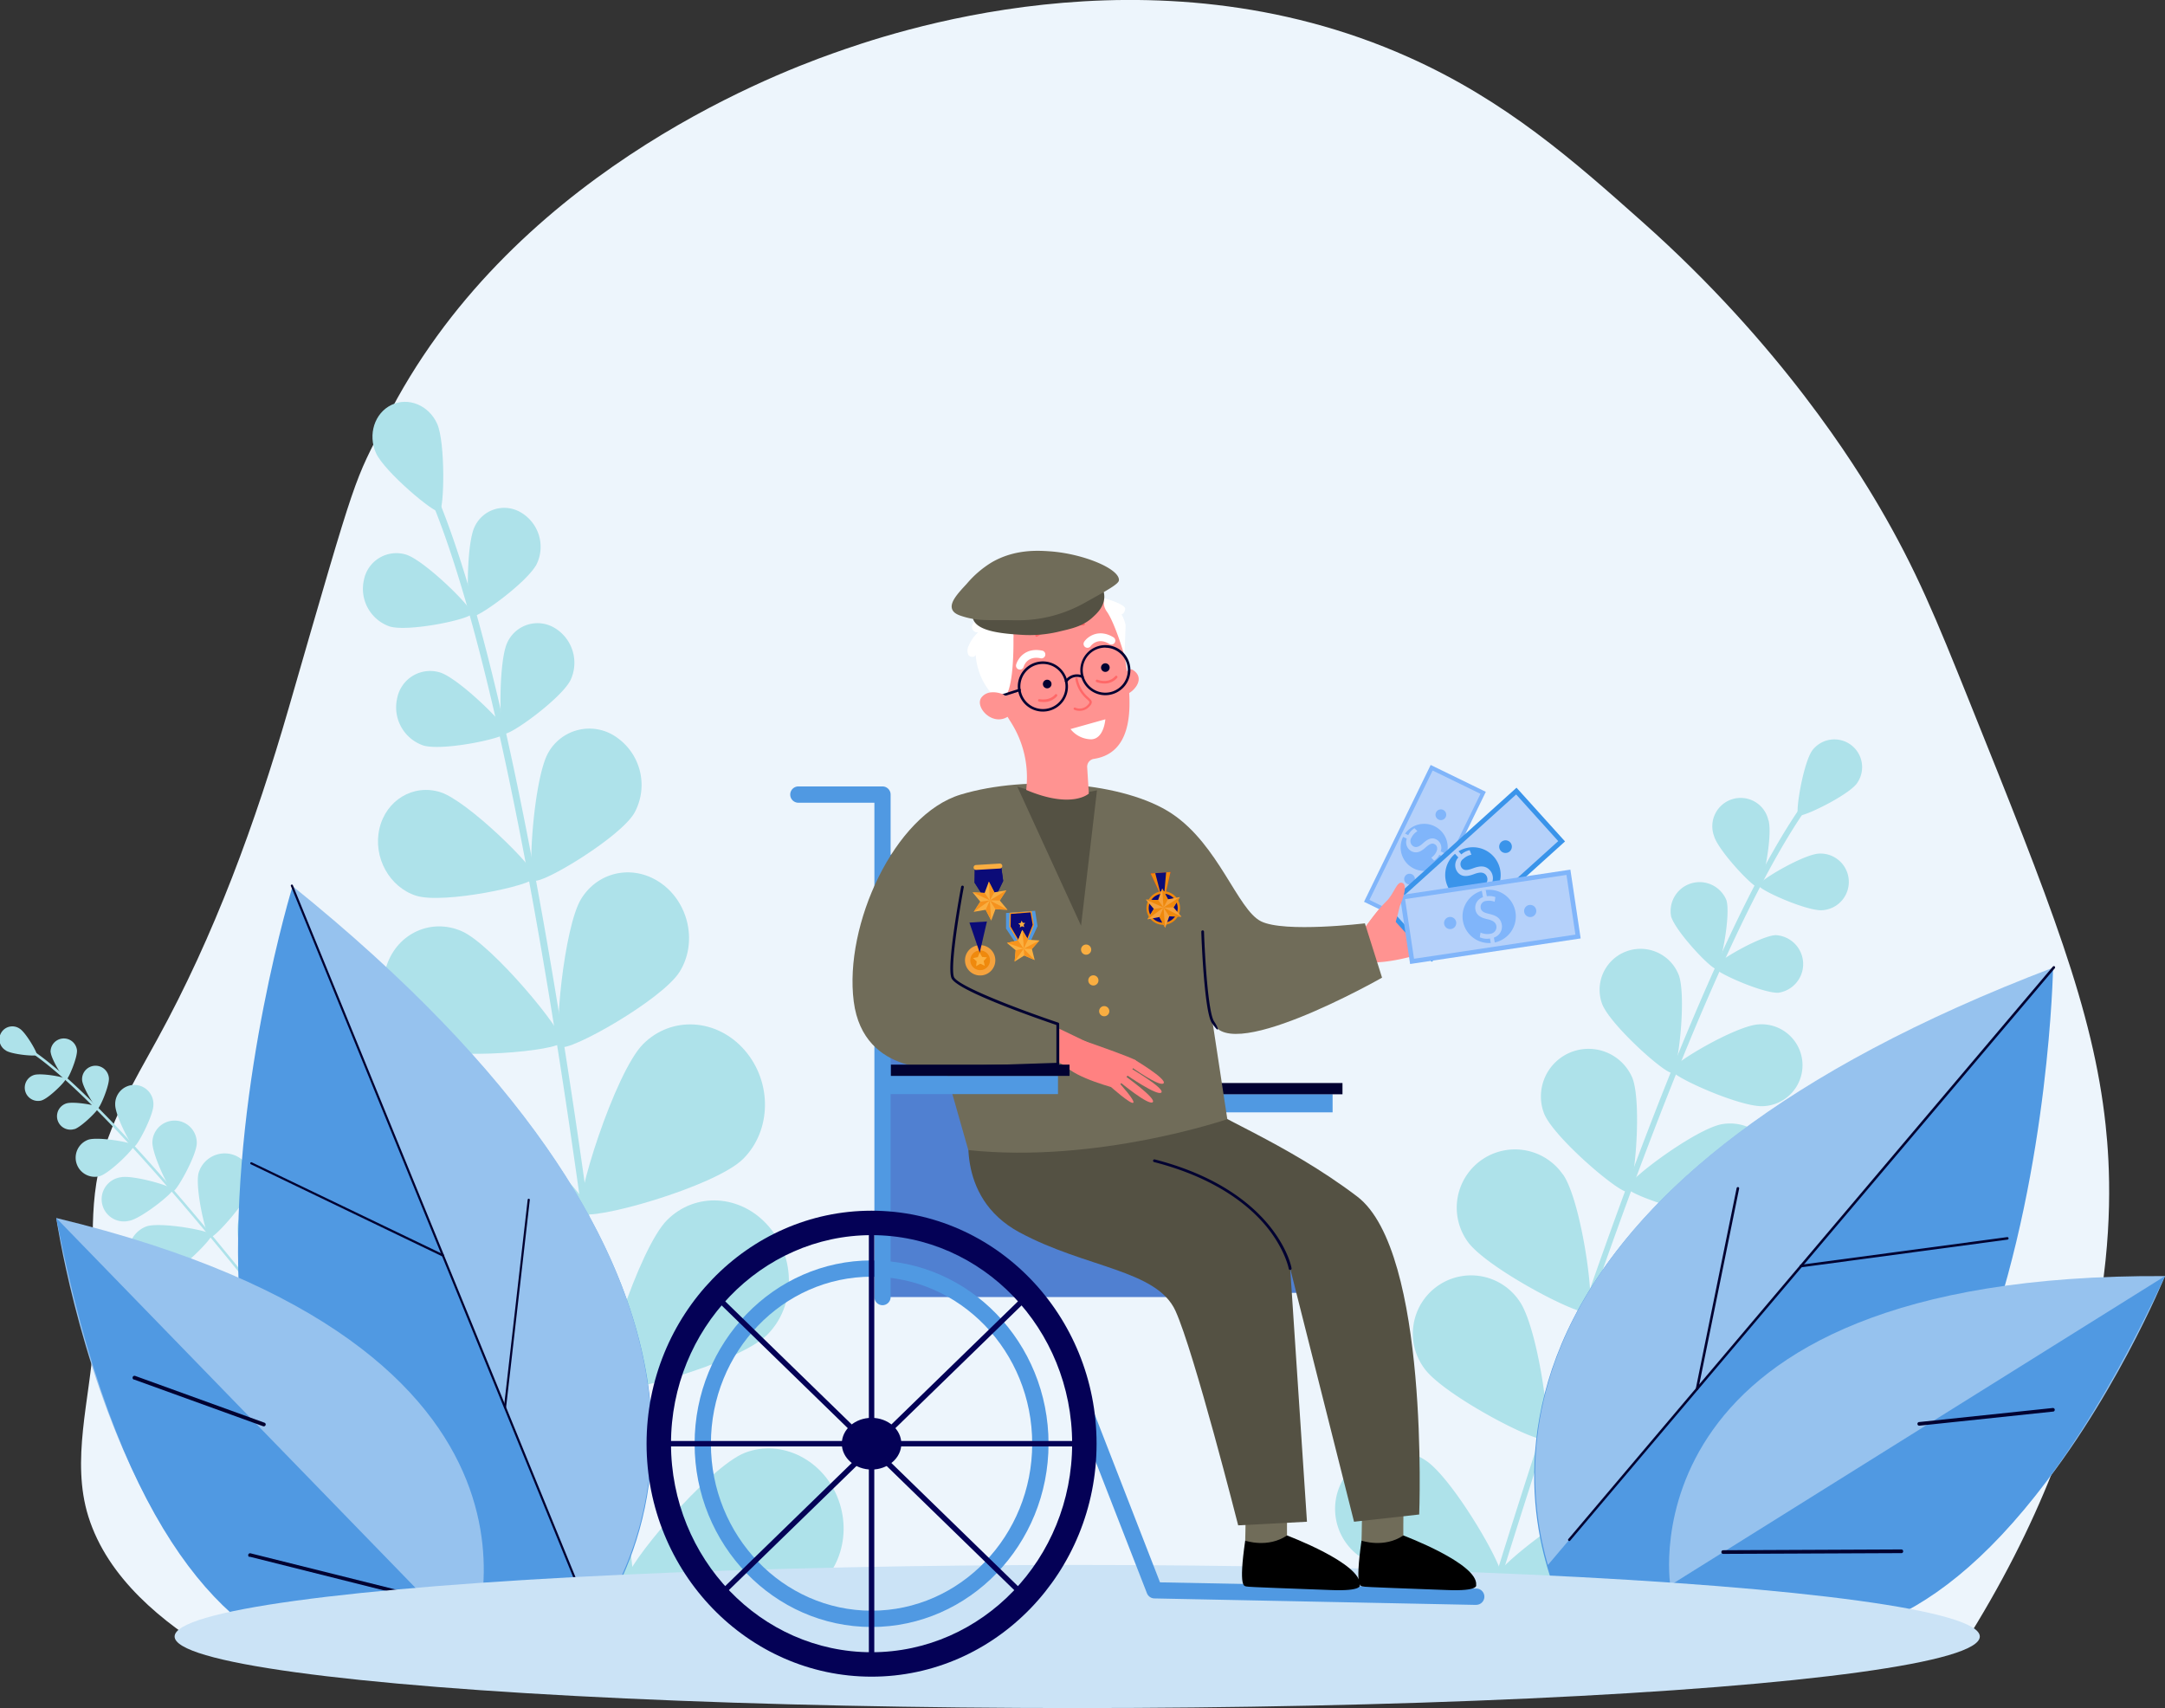 <?xml version="1.0" encoding="UTF-8"?> <svg xmlns="http://www.w3.org/2000/svg" xmlns:xlink="http://www.w3.org/1999/xlink" viewBox="0 0 598 471.72"><rect x="0" y="0" width="598" height="471.72" fill="#333333" stroke="none"/><defs><style>.cls-1{fill:#0b0b78;}.cls-2{fill:#ef890d;}.cls-3{fill:#edf5fc;}.cls-4{fill:#aee2ea;}.cls-5{fill:#5099e2;}.cls-6{fill:#96c2ee;}.cls-7{fill:#010131;}.cls-8{fill:#cbe3f6;}.cls-9{fill:#ff9391;}.cls-10{fill:#b5d1fa;}.cls-11{fill:#80b5fa;}.cls-12{fill:#3a94ea;}.cls-13{fill:#5080d1;}.cls-14{fill:#706c59;}.cls-15{fill:#040156;}.cls-16{fill:#545143;}.cls-17{fill:#ff8181;}.cls-18{fill:#fff;}.cls-19{fill:#ff6868;}.cls-20{fill:#f5a23d;}.cls-21{fill:#fbb040;}.cls-22{clip-path:url(#clip-path);}.cls-23{fill:#f9ae41;}.cls-24{fill:#f5921e;}.cls-25{fill:#eb1c24;}.cls-26{clip-path:url(#clip-path-2);}.cls-27{fill:#f7941d;}</style><clipPath id="clip-path"><polygon class="cls-1" points="277.09 243.29 276.48 238.9 273.14 239.11 272.6 239.14 269.26 239.34 269.19 243.77 271.53 247.44 273.1 247.34 273.1 247.34 273.37 247.32 273.64 247.31 273.64 247.31 275.2 247.21 277.09 243.29"></polygon></clipPath><clipPath id="clip-path-2"><polygon class="cls-2" points="317.83 241.25 323.3 240.83 321.46 248.98 317.83 241.25"></polygon></clipPath></defs><g id="_5.Veterans_Administration_Aid_and_Attendance_Benefit_A_A_" data-name="5.Veterans Administration Aid and Attendance Benefit (A&amp;A)"><g id="colors"><path class="cls-3" d="M542.07,454.72c43.33-68.17,41.94-121.64,39.53-144-3.42-31.88-15.46-61.83-37.6-116.92-9.34-23.24-14.71-36.43-25-54-6.24-10.64-26.85-44.36-65.46-78.62C434.75,44.47,416,27.82,389,15.76c-71.59-32-144.13-6.27-159-1-18.61,6.6-89.89,34.52-123.48,101.33-9,17.85-7.38,12.29-26.76,79.41-9.18,31.75-20.53,62.81-36.35,91.58-6.46,11.76-13.55,23.5-16.28,36.78-3.12,15.18-.27,31-1.27,46.47-1.05,16.27-6.29,33-1.46,48.47,5.35,17.1,20.49,29.31,35.28,38.21Z"></path><path class="cls-4" d="M413.85,436.19l-.16,0a.78.78,0,0,1-.51-1c33.37-107.43,63.53-183.22,84.93-213.4.47-.67.82-1.15.95-1.4a.78.78,0,0,1,1.05-.32.79.79,0,0,1,.32,1.06c-.18.33-.51.79-1.05,1.56-21.3,30-51.39,105.68-84.71,213A.79.79,0,0,1,413.85,436.19Z"></path><path class="cls-4" d="M512.89,216.37c-2.54,3.39-15.19,9.53-16.15,8.81s1.35-14.59,3.88-18a7.66,7.66,0,0,1,12.27,9.17Z"></path><path class="cls-4" d="M488.48,226.52c1.21,4.15-1.56,18.27-2.75,18.61S474.64,235,473.44,230.89a7.83,7.83,0,1,1,15-4.37Z"></path><path class="cls-4" d="M503.27,251.38c-4.32.24-17.45-5.64-17.52-6.87s12.33-8.53,16.65-8.77a7.83,7.83,0,0,1,.87,15.64Z"></path><path class="cls-4" d="M450.84,297.58c2.76,6.71.69,30.77-1.22,31.56s-20.33-14.83-23.1-21.55a13.15,13.15,0,0,1,24.32-10Z"></path><path class="cls-4" d="M480,336.4c-7.16,1.18-30.14-6.25-30.47-8.3s19-16.46,26.19-17.65A13.15,13.15,0,0,1,480,336.4Z"></path><path class="cls-4" d="M431.72,324.35c5.11,7.27,9.11,36.54,7,38s-28.26-12.23-33.37-19.5a16.09,16.09,0,1,1,26.33-18.5Z"></path><path class="cls-4" d="M473.48,375.19c-8.87.53-35.9-11.41-36.05-13.94s25.24-17.65,34.1-18.18a16.09,16.09,0,1,1,2,32.12Z"></path><path class="cls-4" d="M419.71,359.37c5.11,7.27,9.12,36.54,7.05,38s-28.26-12.23-33.37-19.5a16.09,16.09,0,1,1,26.32-18.5Z"></path><path class="cls-4" d="M461.48,410.21c-8.87.53-35.9-11.41-36.05-13.94s25.23-17.64,34.1-18.18a16.09,16.09,0,0,1,2,32.12Z"></path><path class="cls-4" d="M393.7,403.28c7.49,4.77,22.35,30.32,21,32.45s-30.79-.54-38.29-5.32a16.09,16.09,0,1,1,17.3-27.13Z"></path><path class="cls-4" d="M450.83,444.86c-8.74,1.64-37-6.83-37.51-9.32s22.83-20.66,31.56-22.31a16.09,16.09,0,1,1,5.95,31.63Z"></path><path class="cls-4" d="M476.87,248.64c1.22,4.22-1.59,18.57-2.8,18.92s-11.26-10.26-12.49-14.48a8,8,0,0,1,15.29-4.44Z"></path><path class="cls-4" d="M491.32,274.17c-4.39.24-17.73-5.73-17.8-7s12.53-8.67,16.92-8.91a8,8,0,0,1,.88,15.89Z"></path><path class="cls-4" d="M463.66,269.17c2.22,5.83-.09,26.47-1.76,27.1s-17.14-13.2-19.37-19a11.31,11.31,0,0,1,21.13-8.07Z"></path><path class="cls-4" d="M487,305.49c-6.23.34-25.18-8.14-25.28-9.92s17.79-12.32,24-12.66A11.31,11.31,0,1,1,487,305.49Z"></path><path class="cls-5" d="M432.88,446.54s-61.32-104.68,134.19-179C567.07,267.49,563.27,482.9,432.88,446.54Z"></path><path class="cls-6" d="M567.32,267.15,427.55,432.21C418.56,401.23,415.2,325,567.32,267.15Z"></path><path class="cls-7" d="M433.45,425.59a.4.4,0,0,1-.23-.08.35.35,0,0,1,0-.5L567.05,266.92a.35.35,0,0,1,.5,0,.37.37,0,0,1,0,.5L433.72,425.46A.34.34,0,0,1,433.45,425.59Z"></path><path class="cls-7" d="M497.43,350a.36.36,0,0,1-.35-.31.35.35,0,0,1,.31-.39l57-7.64a.34.34,0,0,1,.4.3.35.35,0,0,1-.31.39l-57,7.65Z"></path><path class="cls-7" d="M468.76,383.89h-.07a.36.36,0,0,1-.28-.42l11.27-55.35a.36.36,0,0,1,.42-.28.35.35,0,0,1,.27.42L469.1,383.61A.34.34,0,0,1,468.76,383.89Z"></path><path class="cls-6" d="M461.36,437.79s-14-86.23,136.64-85.37C598,352.42,539.47,496.09,461.36,437.79Z"></path><path class="cls-5" d="M598,352.42,461.36,437.79S527.21,504.76,598,352.42Z"></path><path class="cls-7" d="M567.17,389.84h-.07l-37,3.9a.51.51,0,0,1-.11-1l37-3.89a.51.51,0,0,1,.56.45A.52.52,0,0,1,567.17,389.84Z"></path><path class="cls-7" d="M525.29,428.93l-.11,0-49.2.21a.51.51,0,0,1-.52-.5.51.51,0,0,1,.51-.51l49.2-.22a.5.5,0,0,1,.51.5A.5.5,0,0,1,525.29,428.93Z"></path><path class="cls-4" d="M81,369.85l.06,0a.36.36,0,0,0,.06-.51C48.92,327.88,23.29,299.74,9,290.08a7.37,7.37,0,0,1-.64-.45.37.37,0,1,0-.48.55c.13.11.35.26.71.51,14.25,9.62,39.81,37.69,72,79.06A.39.39,0,0,0,81,369.85Z"></path><path class="cls-4" d="M1.65,290.15c1.66,1.06,8.19,1.67,8.5,1.19s-3-6.15-4.65-7.21a3.57,3.57,0,1,0-3.85,6Z"></path><path class="cls-4" d="M14,290.57c.16,2,3.69,7.72,4.26,7.67s3.19-6.22,3-8.24a3.66,3.66,0,0,0-7.29.57Z"></path><path class="cls-4" d="M11.6,303.86c1.93-.61,6.7-5.33,6.52-5.88s-6.78-1.7-8.71-1.1a3.66,3.66,0,0,0,2.19,7Z"></path><path class="cls-4" d="M42.09,315.41C42,318.8,46.85,329,47.81,329s6.44-9.82,6.54-13.21a6.13,6.13,0,0,0-12.26-.37Z"></path><path class="cls-4" d="M35.73,337.15c3.33-.66,12.14-7.68,12-8.63s-11-4.06-14.34-3.4a6.13,6.13,0,1,0,2.39,12Z"></path><path class="cls-4" d="M54.84,324c-1,4,2,17.46,3.17,17.75s10.33-10,11.37-14A7.51,7.51,0,0,0,54.84,324Z"></path><path class="cls-4" d="M45,353c4-1.23,13.8-10.88,13.45-12s-13.92-3.56-17.88-2.34A7.51,7.51,0,0,0,45,353Z"></path><path class="cls-4" d="M65.84,337.27c-1,4,2,17.46,3.17,17.75s10.33-10,11.37-14a7.51,7.51,0,0,0-14.54-3.75Z"></path><path class="cls-4" d="M56,366.34c4-1.23,13.8-10.89,13.45-12S55.49,350.77,51.53,352A7.51,7.51,0,0,0,56,366.34Z"></path><path class="cls-4" d="M84.42,352.17c-2.49,3.32-4.78,16.91-3.83,17.62s13.35-5.3,15.84-8.62a7.5,7.5,0,1,0-12-9Z"></path><path class="cls-4" d="M66.31,379.71c4.08-.71,15-9.07,14.84-10.23s-13.36-5.27-17.45-4.55a7.5,7.5,0,1,0,2.61,14.78Z"></path><path class="cls-4" d="M22.68,298.32c.16,2.05,3.75,7.85,4.33,7.8s3.23-6.33,3.07-8.37a3.71,3.71,0,1,0-7.4.57Z"></path><path class="cls-4" d="M20.57,311.84c1.95-.61,6.8-5.41,6.62-6s-6.89-1.73-8.85-1.11a3.71,3.71,0,1,0,2.23,7.08Z"></path><path class="cls-4" d="M31.82,305.11c0,2.92,4.39,11.54,5.22,11.55s5.32-8.58,5.33-11.5a5.28,5.28,0,1,0-10.55-.05Z"></path><path class="cls-4" d="M27.59,324.81c2.78-.87,9.66-7.7,9.41-8.49s-9.79-2.45-12.57-1.58a5.28,5.28,0,0,0,3.16,10.07Z"></path><path class="cls-4" d="M174,437.37h.2a1,1,0,0,0,.84-1.09C159,288.21,139.57,181.76,120.51,136.53c-.43-1-.73-1.73-.84-2.09a1,1,0,1,0-1.83.54c.14.47.44,1.17.92,2.32,19,45,38.31,151.27,54.4,299.12A1.09,1.09,0,0,0,174,437.37Z"></path><path class="cls-4" d="M103.85,125.12c2.3,5.11,16.21,16.82,17.54,16.19s1.66-19.15-.64-24.27-7.94-7.45-12.61-5.22S101.55,120,103.85,125.12Z"></path><path class="cls-4" d="M131.08,145.52c-2.4,5-2.23,23.94-.87,24.74s15.68-9.61,18.08-14.58A11,11,0,0,0,144,141.6,9,9,0,0,0,131.08,145.52Z"></path><path class="cls-4" d="M107.59,173c5.17,1.61,22.37-2,22.73-3.53s-13-14.68-18.15-16.3a9.13,9.13,0,0,0-11.65,7A11,11,0,0,0,107.59,173Z"></path><path class="cls-4" d="M160.57,248.17c-4.86,7.78-7.78,39.31-5.65,40.9s27.94-12.91,32.8-20.69,2.72-18.63-4.78-24.21S165.43,240.38,160.57,248.17Z"></path><path class="cls-4" d="M116.53,289.21c8.4,3.68,37.86,1.07,38.73-1.45s-19.3-26.9-27.7-30.58-17.68.5-20.72,9.34S108.13,285.52,116.53,289.21Z"></path><path class="cls-4" d="M177.66,288.32c-7.82,7.8-19.28,44.18-17.1,46.68s36.94-7.16,44.76-15,8-21.21.33-30S185.48,280.53,177.66,288.32Z"></path><path class="cls-4" d="M115.68,341c10.6,3.37,46-3.8,46.74-7s-26.54-30.29-37.14-33.66-21.36,3-24,14.23S105.07,337.63,115.68,341Z"></path><path class="cls-4" d="M184.27,336.93c-7.82,7.8-19.27,44.18-17.09,46.68s36.93-7.17,44.75-15,8-21.21.33-30S192.09,329.14,184.27,336.93Z"></path><path class="cls-4" d="M122.29,389.61c10.61,3.37,46-3.8,46.74-7s-26.54-30.29-37.14-33.66-21.35,3-24,14.23S111.68,386.24,122.29,389.61Z"></path><path class="cls-4" d="M205.82,401.19c-10.14,3.87-33.87,32.18-32.7,35.34s37.36,8.61,47.5,4.74,15-16,11-27S216,397.32,205.82,401.19Z"></path><path class="cls-4" d="M127.35,437.33c10.19,4.75,46.34,2.43,47.47-.63s-22.95-33.44-33.14-38.19-21.66.09-25.62,10.81S117.16,432.58,127.35,437.33Z"></path><path class="cls-4" d="M140.13,177.45c-2.43,5.05-2.27,24.32-.89,25.13s15.94-9.76,18.37-14.81a11.22,11.22,0,0,0-4.33-14.3A9.17,9.17,0,0,0,140.13,177.45Z"></path><path class="cls-4" d="M116.89,205.87c5.25,1.64,22.74-2,23.1-3.59s-13.19-14.92-18.44-16.56a9.27,9.27,0,0,0-11.84,7.1A11.13,11.13,0,0,0,116.89,205.87Z"></path><path class="cls-4" d="M151.48,207.81c-4,6.81-5.87,34-4,35.34s23.71-11.78,27.72-18.6a16,16,0,0,0-4.6-20.72A13,13,0,0,0,151.48,207.81Z"></path><path class="cls-4" d="M115,247.39c7.47,2.33,32.3-2.84,32.82-5.1s-18.74-21.19-26.2-23.52-15,2.19-16.82,10.09S107.57,245.06,115,247.39Z"></path><path class="cls-5" d="M154.37,461.08S246.94,378.88,80.74,245C80.74,245,16.37,455.16,154.37,461.08Z"></path><path class="cls-6" d="M80.6,244.55l83.47,204.3C182.58,421.63,209.92,348.75,80.6,244.55Z"></path><path class="cls-7" d="M160.55,440.52a.31.31,0,0,1-.28-.18L80.33,244.66a.3.3,0,0,1,.55-.22l79.94,195.67a.29.29,0,0,1-.16.39A.2.2,0,0,1,160.55,440.52Z"></path><path class="cls-7" d="M122.34,347a.31.31,0,0,1-.13,0L69.29,321.54a.3.3,0,0,1-.14-.4.29.29,0,0,1,.39-.14l52.93,25.43a.3.3,0,0,1,.14.4A.29.29,0,0,1,122.34,347Z"></path><path class="cls-7" d="M139.46,388.91h0a.3.3,0,0,1-.26-.33l6.55-57.26a.29.29,0,0,1,.33-.26.29.29,0,0,1,.26.32l-6.55,57.27A.3.3,0,0,1,139.46,388.91Z"></path><path class="cls-6" d="M130.09,454.3s34.89-82-114.55-117.92C15.54,336.38,38.46,493,130.09,454.3Z"></path><path class="cls-5" d="M15.54,336.38,130.09,454.3S48.49,504.59,15.54,336.38Z"></path><path class="cls-7" d="M37,381l.06,0L72.7,393.89a.53.53,0,0,0,.66-.32.51.51,0,0,0-.31-.66L37.37,380a.52.52,0,0,0-.42,1Z"></path><path class="cls-7" d="M68.9,429.93l.11,0,48.7,12.22a.52.52,0,1,0,.25-1L69.27,429a.52.52,0,0,0-.37,1Z"></path><ellipse class="cls-8" cx="297.54" cy="451.96" rx="249.31" ry="19.76"></ellipse><path class="cls-9" d="M375.49,258.32s4.95-7.11,7.31-9.28,3-6,4.67-5.16-.87,6.49-.87,6.49,6.28-1.75,8.13-2.58,5.53-1.48,6.25-.17-8.45,4.67-8.45,4.67,8-2.08,8.91-1-8.87,5.2-8.87,5.2,8.42-2.63,9.26-2.26.4,1.46-2.35,3.11a30.57,30.57,0,0,1-6,2.64,67.84,67.84,0,0,1,6.83-1.32c.79.08,1.81.77-2.53,2.79s-14.42,4.87-20,4.24Z"></path><rect class="cls-10" x="373.16" y="225.96" width="40.91" height="15.83" transform="translate(776.21 -17.62) rotate(115.96)"></rect><path class="cls-11" d="M392,256.47l-15.24-7.42,18.41-37.79,15.23,7.42Zm-13.74-7.94L391.51,255l17.42-35.77-13.22-6.43Z"></path><path class="cls-11" d="M390.54,239.87a6.5,6.5,0,1,1,8.68-3A6.5,6.5,0,0,1,390.54,239.87Z"></path><path class="cls-10" d="M387.51,229.92l1.47.72a4.66,4.66,0,0,1,1.72-1.92l.81.83a4.25,4.25,0,0,0-1.65,1.79,1.7,1.7,0,0,0,.58,2.42c.8.39,1.57.06,2.53-.8,1.31-1.2,2.42-1.79,3.69-1.17a2.64,2.64,0,0,1,1.27,3.33l1.47.72-.44.9-1.41-.69a4.27,4.27,0,0,1-1.43,1.64l-.78-.83a3.9,3.9,0,0,0,1.38-1.59c.55-1.12.09-1.87-.5-2.15-.75-.37-1.39,0-2.53,1-1.34,1.2-2.47,1.59-3.76,1a2.81,2.81,0,0,1-1.35-3.51l-1.52-.73Z"></path><path class="cls-11" d="M388.67,244.1a1.48,1.48,0,1,1,2-.68A1.48,1.48,0,0,1,388.67,244.1Z"></path><path class="cls-11" d="M397.32,226.33a1.48,1.48,0,1,1,2-.68A1.48,1.48,0,0,1,397.32,226.33Z"></path><rect class="cls-10" x="383.03" y="232.24" width="48.27" height="18.67" transform="translate(871.28 148.08) rotate(137.93)"></rect><path class="cls-12" d="M395.46,265.61l-13.4-14.84,36.82-33.23,13.4,14.84Zm-11.53-14.75,11.63,12.88,34.84-31.45-11.62-12.88Z"></path><path class="cls-12" d="M401.16,246.78a7.66,7.66,0,1,1,10.82.55A7.66,7.66,0,0,1,401.16,246.78Z"></path><path class="cls-10" d="M411.92,247.07l-1.29-1.43A5.63,5.63,0,0,1,407.9,247l-.52-1.26a5,5,0,0,0,2.59-1.23,2,2,0,0,0,.43-2.91c-.7-.78-1.69-.76-3.12-.24-1.95.74-3.44.89-4.55-.34a3.13,3.13,0,0,1,.08-4.21l-1.29-1.43.88-.8,1.24,1.38a5.11,5.11,0,0,1,2.29-1.17l.49,1.26a4.54,4.54,0,0,0-2.22,1.13,1.74,1.74,0,0,0-.4,2.57c.66.74,1.52.63,3.21,0,2-.72,3.4-.65,4.54.61a3.32,3.32,0,0,1-.07,4.43l1.33,1.47Z"></path><path class="cls-12" d="M397.24,250.59a1.75,1.75,0,1,1,2.47.13A1.74,1.74,0,0,1,397.24,250.59Z"></path><path class="cls-12" d="M414.55,235a1.75,1.75,0,1,1,2.47.12A1.76,1.76,0,0,1,414.55,235Z"></path><rect class="cls-10" x="388.45" y="244.24" width="46.36" height="17.93" transform="translate(856.21 442.68) rotate(171.48)"></rect><path class="cls-11" d="M389.49,266.23l-2.84-19,47.11-7.06,2.84,19Zm-1.39-17.92,2.47,16.47,44.58-6.67-2.47-16.48Z"></path><path class="cls-11" d="M404.05,254.18a7.36,7.36,0,1,1,8.37,6.19A7.37,7.37,0,0,1,404.05,254.18Z"></path><path class="cls-10" d="M411.88,261.05l-.33-1.86a5,5,0,0,1-2.81-.33l.2-1.31a4.46,4.46,0,0,0,2.64.34,1.89,1.89,0,0,0,1.74-2.17c-.18-1-1-1.51-2.35-1.83-1.91-.42-3.15-1.07-3.44-2.67a3,3,0,0,1,2.09-3.43l-.34-1.86,1.08-.19.32,1.78a4.51,4.51,0,0,1,2.37.24l-.21,1.29a4.06,4.06,0,0,0-2.3-.23,1.64,1.64,0,0,0-1.56,1.91c.18,1,.9,1.32,2.53,1.71,1.93.45,3,1.24,3.3,2.88a3.19,3.19,0,0,1-2.18,3.62l.34,1.91Z"></path><path class="cls-11" d="M398.89,255.15a1.68,1.68,0,1,1,1.92,1.42A1.68,1.68,0,0,1,398.89,255.15Z"></path><path class="cls-11" d="M421,251.84a1.68,1.68,0,1,1,1.91,1.41A1.69,1.69,0,0,1,421,251.84Z"></path><path class="cls-9" d="M375.49,258.32s4.95-7.11,7.31-9.28,3-6,4.67-5.16-.87,6.49-.87,6.49-3.23,15.94-8.85,15.31Z"></path><rect class="cls-5" x="319.6" y="302.16" width="48.48" height="5.03" transform="translate(687.68 609.36) rotate(180)"></rect><rect class="cls-7" x="321.47" y="299.1" width="49.34" height="3.11" transform="translate(692.28 601.31) rotate(180)"></rect><rect class="cls-13" x="243.75" y="236.05" width="90.21" height="122.16" transform="translate(577.7 594.26) rotate(180)"></rect><rect class="cls-13" x="243.75" y="339.44" width="115.6" height="17.61" transform="translate(603.09 696.49) rotate(180)"></rect><path class="cls-5" d="M243.75,360.46a2.25,2.25,0,0,0,2.25-2.25V219.44a2.25,2.25,0,0,0-2.25-2.25H220.52a2.25,2.25,0,0,0,0,4.5h21V358.21A2.25,2.25,0,0,0,243.75,360.46Z"></path><path class="cls-5" d="M407.75,443.21a2.25,2.25,0,0,0,0-4.5L320.41,437,291,361.38a2.25,2.25,0,0,0-4.2,1.63l30,77a2.26,2.26,0,0,0,2.06,1.43l88.88,1.79Z"></path><path class="cls-14" d="M355.64,407s-.25,17.14-.12,17.38-1.25,2.39-1.25,2.39l-5.4,1-4.93-2.27s.43-15.93-.08-18.44S355.64,407,355.64,407Z"></path><path d="M343.94,425.48s6.23,2.18,11.55-1.43c0,0,20.74,7.78,20.11,13.69,0,0,.88,1.76-8.11,1.38s-22.95-.78-23.32-1S342,438.87,343.94,425.48Z"></path><path class="cls-14" d="M387.77,407s-.25,17.14-.12,17.38-1.25,2.39-1.25,2.39l-5.4,1-4.93-2.27s.43-15.93-.08-18.44S387.77,407,387.77,407Z"></path><path d="M376.07,425.48s6.23,2.18,11.55-1.43c0,0,20.74,7.78,20.11,13.69,0,0,.88,1.76-8.11,1.38s-22.95-.78-23.32-1S374.16,438.87,376.07,425.48Z"></path><path class="cls-15" d="M178.59,398.71c0-35.48,27.88-64.35,62.15-64.35s62.15,28.87,62.15,64.35S275,463.05,240.74,463.05,178.59,434.19,178.59,398.71Zm6.75,0c0,31.76,24.85,57.59,55.4,57.59s55.4-25.83,55.4-57.59-24.86-57.6-55.4-57.6S185.34,367,185.34,398.71Z"></path><path class="cls-5" d="M191.86,398.71c0-27.91,21.93-50.62,48.88-50.62s48.88,22.71,48.88,50.62-21.93,50.62-48.88,50.62S191.86,426.62,191.86,398.71Zm4.5,0c0,25.43,19.91,46.12,44.38,46.12s44.37-20.69,44.37-46.12-19.9-46.12-44.37-46.12S196.36,373.28,196.36,398.71Z"></path><ellipse class="cls-15" cx="240.74" cy="398.71" rx="8.22" ry="7.14"></ellipse><rect class="cls-15" x="181.96" y="397.96" width="117.5" height="1.5"></rect><rect class="cls-15" x="239.99" y="337.74" width="1.5" height="121.61"></rect><rect class="cls-15" x="181.44" y="398.51" width="119.61" height="1.5" transform="translate(-210.07 281.24) rotate(-44.2)"></rect><rect class="cls-15" x="239.48" y="339.46" width="1.5" height="119.61" transform="translate(-213.47 293.06) rotate(-45.79)"></rect><path class="cls-16" d="M268,310.17s-4.74,20.28,13.57,30.16,37.94,10.32,43.11,21.69S342,421.26,342,421.26l19-1-4.63-69.92L374,420.26l18-2s2.86-72.66-17.13-87.82S334,307.86,329.35,303.1C325.28,298.9,268,310.17,268,310.17Z"></path><path class="cls-7" d="M356.37,350.71h.07a.38.38,0,0,0,.3-.44c0-.22-1-5.44-6.18-11.81-4.75-5.84-14.08-13.76-31.61-18.26a.37.37,0,0,0-.45.27.38.38,0,0,0,.27.46c17.32,4.45,26.53,12.25,31.2,18,5,6.21,6,11.41,6,11.46A.37.37,0,0,0,356.37,350.71Z"></path><path class="cls-14" d="M339,309.08s-35.91,12.32-71.54,8.54L261,294.93s-22.49,2.7-25.19-18.37S247,225,265.35,219.44s45.38-3.38,58.34,5.27,18.13,26.49,24.61,29.73S377,255,377,255l4.74,15s-45,25.61-47,11.07Z"></path><path class="cls-16" d="M281,217.26l17.6,38.39,4.4-37.39-8.71,1.79a15.71,15.71,0,0,1-4.54-.24Z"></path><rect class="cls-5" x="243.75" y="297.13" width="48.48" height="5.03" transform="translate(535.98 599.29) rotate(180)"></rect><path class="cls-7" d="M261,295.3h0l31.19-1.08a.37.37,0,0,0,.36-.37V282.77a.37.37,0,0,0-.25-.35c-11.06-3.72-27.86-10.15-28.81-12.61-1-2.7,1.33-17.39,2.72-24.78a.37.37,0,0,0-.3-.44.38.38,0,0,0-.43.3c-.17.88-4.06,21.62-2.69,25.19s25.18,11.67,29,13v10.45L261,294.55a.38.38,0,0,0,0,.75Z"></path><path class="cls-17" d="M299.4,287.43l1,.35c3.09,1.07,12.33,4.33,13.29,5.05,1.16.87-5.32,7.79-5.32,7.79s-11.42-2.91-14.28-6.45S299.4,287.43,299.4,287.43Z"></path><path class="cls-17" d="M306.88,300.2s5.38,4.8,6.12,4.36-3.71-5.32-3.71-5.32Z"></path><path class="cls-17" d="M309.22,298.73s8.07,6.72,9.18,5.66-8.12-7.59-8.12-7.59Z"></path><path class="cls-17" d="M311.16,296.87s8.63,6,9.63,4.84-8.75-6.85-8.75-6.85Z"></path><path class="cls-17" d="M312.4,294.61s8,5.73,9,4.56-8.11-6.57-8.11-6.57Z"></path><polygon class="cls-17" points="301.46 288.37 292.63 284.13 292.63 293.51 296.2 295.4 301.46 288.37"></polygon><rect class="cls-7" x="246.09" y="294.02" width="49.34" height="3.11" transform="translate(541.51 591.15) rotate(180)"></rect><path class="cls-9" d="M310.21,186.72s1.38-2.56,2.73-1.69c3.45,2.22.52,5.73-1.56,6.64Z"></path><path class="cls-9" d="M310.12,177.55h0c0-.25,0-.51-.05-.76-1-11.32-10.57-17.71-22-15.92-9.51,1.49-17.46,8-17.49,17.58a19.68,19.68,0,0,0,2.51,9.74c2.24,4.45,4.2,8.24,6.2,11.37a28.32,28.32,0,0,1,4.27,17.4l-.1,1.2c12.68,5.36,17.29,1,17.29,1l-.46-7.27a2.2,2.2,0,0,1,1.86-2.31h0C317.09,207.29,310.73,184.31,310.12,177.55Z"></path><path class="cls-18" d="M282,184.89a1.14,1.14,0,0,1-.58,0,1.09,1.09,0,0,1-.75-1.33c.48-1.73,2.57-4.77,7.1-3.89a1.08,1.08,0,1,1-.42,2.11c-3.71-.72-4.56,2.23-4.6,2.35A1.08,1.08,0,0,1,282,184.89Z"></path><path class="cls-18" d="M300.29,178.9a1.07,1.07,0,0,1-.54-.19,1.09,1.09,0,0,1-.26-1.51c1-1.46,4.05-3.6,8-1.23a1.08,1.08,0,1,1-1.11,1.85c-3.24-1.95-5.06.52-5.13.63A1.08,1.08,0,0,1,300.29,178.9Z"></path><path class="cls-19" d="M300.08,195.8a3.71,3.71,0,0,1-3.36.21.32.32,0,0,1,.29-.58,3,3,0,0,0,3.52-.83,1.2,1.2,0,0,0,.39-.66c0-.22-.3-.48-.7-.84a9.46,9.46,0,0,1-3.19-5.56.33.33,0,0,1,.25-.38.32.32,0,0,1,.38.24,8.8,8.8,0,0,0,3,5.23c.49.44.88.79.91,1.28A1.64,1.64,0,0,1,301,195,3.9,3.9,0,0,1,300.08,195.8Z"></path><path class="cls-19" d="M288.14,193.87a7.65,7.65,0,0,1-1.12-.09.37.37,0,0,1-.3-.4.36.36,0,0,1,.4-.29c3,.46,4.23-1.19,4.28-1.26a.35.35,0,1,1,.57.41A4.68,4.68,0,0,1,288.14,193.87Z"></path><path class="cls-19" d="M305.07,188.76a6.65,6.65,0,0,1-2.19-.39.35.35,0,1,1,.27-.65c.12.05,3,1.21,4.92-1a.34.34,0,0,1,.49,0,.35.35,0,0,1,0,.49A4.5,4.5,0,0,1,305.07,188.76Z"></path><path class="cls-18" d="M279.93,176.1a3.36,3.36,0,0,0-.83-2.65,2.89,2.89,0,0,0-1.52-.52,19.36,19.36,0,0,1-3-.33,2.5,2.5,0,0,1-2-1.8,7.57,7.57,0,0,0-2.69.39,2.37,2.37,0,0,0-1.42,2,1.46,1.46,0,0,0,1.73,1.41,10.47,10.47,0,0,0-2.64,3.76,2.77,2.77,0,0,0-.07,2.52c.47.73,1.88.73,2-.13a18.29,18.29,0,0,0,5.3,11.78,2.28,2.28,0,0,0,.79.59C280.22,195,279.93,178,279.93,176.1Z"></path><path class="cls-18" d="M310.57,181s-2.61-9-4.9-12.18a4.37,4.37,0,0,1-.79-2.26,5.57,5.57,0,0,0-.25-1.46s6.3,1.7,6.15,3.07-1,1.5-1,1.5a11,11,0,0,1,1.11,2.89C310.93,173.43,310.57,181,310.57,181Z"></path><path class="cls-19" d="M286.31,175.85a.33.33,0,0,1-.29-.15.35.35,0,0,1,.1-.49,21.49,21.49,0,0,1,13.21-3.16.35.35,0,0,1,.31.39.36.36,0,0,1-.39.3,21.14,21.14,0,0,0-12.75,3.06A.34.34,0,0,1,286.31,175.85Z"></path><path class="cls-19" d="M286.54,173a.35.35,0,0,1-.2-.64c.21-.14,5.17-3.61,11.06-2.84a.35.35,0,1,1-.09.69c-5.6-.73-10.52,2.69-10.57,2.72A.31.31,0,0,1,286.54,173Z"></path><path class="cls-7" d="M288.06,196.52a6.93,6.93,0,1,1,6.85-7.94h0a6.9,6.9,0,0,1-5.82,7.86A7.26,7.26,0,0,1,288.06,196.52Zm0-13.15a5.82,5.82,0,0,0-.93.07A6.22,6.22,0,1,0,289,195.75a6.21,6.21,0,0,0,5.23-7.07h0a6.21,6.21,0,0,0-6.14-5.31Z"></path><path class="cls-7" d="M305.3,192a6.92,6.92,0,1,1,6.86-7.95h0a6.94,6.94,0,0,1-5.83,7.87A7.15,7.15,0,0,1,305.3,192Zm0-13.15a5.82,5.82,0,0,0-.93.07,6.22,6.22,0,0,0-2.78,11.15,6.22,6.22,0,0,0,9.86-5.92h0A6.24,6.24,0,0,0,305.32,178.88Z"></path><path class="cls-7" d="M294.47,188.46a.35.35,0,0,1-.23-.09.35.35,0,0,1,0-.49,4,4,0,0,1,4.9-1.28.36.36,0,0,1,.14.48.35.35,0,0,1-.47.14,3.27,3.27,0,0,0-4,1.12A.34.34,0,0,1,294.47,188.46Z"></path><path class="cls-7" d="M276.22,192.63a.35.35,0,0,1-.1-.68l5.34-1.71a.35.35,0,1,1,.21.66l-5.34,1.71Z"></path><path class="cls-9" d="M278.18,192.79a2.93,2.93,0,0,0-1.66-1.25c-1.41-.43-3.86-.81-5.36,1-2.21,2.63,3.24,8.61,7.76,5C278.92,197.52,280.17,196,278.18,192.79Z"></path><path class="cls-7" d="M306.5,184.37a1.19,1.19,0,1,0-1.19,1.19A1.19,1.19,0,0,0,306.5,184.37Z"></path><path class="cls-7" d="M290.44,188.91a1.19,1.19,0,1,0-1.19,1.19A1.19,1.19,0,0,0,290.44,188.91Z"></path><path class="cls-18" d="M295.69,201.35l9.62-2.7s-.36,5.4-3.89,5.53A7.43,7.43,0,0,1,295.69,201.35Z"></path><circle class="cls-20" cx="270.73" cy="265.21" r="4.19" transform="translate(-13.77 14.83) rotate(-3.06)"></circle><circle class="cls-2" cx="270.73" cy="265.21" r="2.73"></circle><polygon class="cls-21" points="270.61 263.1 270.08 264.34 268.75 264.61 269.77 265.5 269.61 266.84 270.77 266.15 272 266.71 271.7 265.39 272.61 264.4 271.27 264.28 270.61 263.1"></polygon><polygon class="cls-1" points="272.6 254.49 270.61 263.1 267.77 254.79 272.6 254.49"></polygon><polygon class="cls-1" points="277.09 243.29 276.48 238.9 273.14 239.11 272.6 239.14 269.26 239.34 269.19 243.77 271.53 247.44 273.1 247.34 273.1 247.34 273.37 247.32 273.64 247.31 273.64 247.31 275.2 247.21 277.09 243.29"></polygon><polygon class="cls-1" points="277.09 243.29 276.48 238.9 273.14 239.11 272.6 239.14 269.26 239.34 269.19 243.77 271.53 247.44 273.1 247.34 273.1 247.34 273.37 247.32 273.64 247.31 273.64 247.31 275.2 247.21 277.09 243.29"></polygon><g class="cls-22"><line class="cls-1" x1="268" y1="241.66" x2="276.96" y2="240.97"></line><line class="cls-1" x1="268.15" y1="243.6" x2="277.11" y2="242.91"></line><line class="cls-1" x1="268.77" y1="245.51" x2="277.73" y2="244.82"></line></g><path class="cls-23" d="M276.21,239.86l-6.57.39a.67.67,0,0,1-.72-.64h0a.68.68,0,0,1,.64-.72l6.57-.4a.69.69,0,0,1,.72.64h0A.69.69,0,0,1,276.21,239.86Z"></path><polygon class="cls-23" points="273.13 243.47 274.66 246.44 277.96 245.88 276.15 248.69 278.29 251.26 274.95 251.1 273.79 254.23 272.26 251.26 268.96 251.82 270.77 249.01 268.64 246.44 271.97 246.6 273.13 243.47"></polygon><polygon class="cls-24" points="273.13 243.47 273.41 248.66 274.66 246.44 273.13 243.47"></polygon><polygon class="cls-24" points="273.41 248.66 271.97 246.6 268.64 246.44 273.41 248.66"></polygon><polygon class="cls-24" points="273.41 248.66 268.96 251.82 270.77 249.01 273.41 248.66"></polygon><polygon class="cls-24" points="273.41 248.66 272.26 251.26 273.79 254.23 273.41 248.66"></polygon><polygon class="cls-24" points="273.41 248.66 274.95 251.1 278.29 251.26 273.41 248.66"></polygon><polygon class="cls-24" points="273.41 248.66 277.96 245.88 276.15 248.69 273.41 248.66"></polygon><polygon class="cls-25" points="317.83 241.25 323.3 240.83 321.46 248.98 317.83 241.25"></polygon><polygon class="cls-2" points="317.83 241.25 323.3 240.83 321.46 248.98 317.83 241.25"></polygon><g class="cls-26"><polygon class="cls-1" points="318.87 240.28 320.72 247.41 321.55 247.11 322.18 240.03 318.87 240.28"></polygon></g><circle class="cls-2" cx="321.31" cy="250.78" r="4.64"></circle><path class="cls-1" d="M325.28,250.5a4,4,0,1,1-4.29-3.68A4,4,0,0,1,325.28,250.5Z"></path><polygon class="cls-20" points="321.01 245.38 322.6 248.36 325.91 247.74 324.14 250.6 326.33 253.16 322.96 253.06 321.84 256.24 320.25 253.26 316.93 253.89 318.71 251.02 316.51 248.46 319.89 248.57 321.01 245.38"></polygon><polygon class="cls-2" points="321.01 245.38 321.37 250.63 322.6 248.36 321.01 245.38"></polygon><polygon class="cls-2" points="321.37 250.63 319.89 248.57 316.51 248.46 321.37 250.63"></polygon><polygon class="cls-2" points="321.37 250.63 316.93 253.89 318.71 251.02 321.37 250.63"></polygon><polygon class="cls-2" points="321.37 250.63 320.25 253.26 321.84 256.24 321.37 250.63"></polygon><polygon class="cls-2" points="321.37 250.63 322.96 253.06 326.33 253.16 321.37 250.63"></polygon><polygon class="cls-2" points="321.37 250.63 325.91 247.74 324.14 250.6 321.37 250.63"></polygon><path class="cls-16" d="M268.8,171c1.19,3.47,8.47,4,13.2,4.31a34.66,34.66,0,0,0,11-1c3.53-.82,6.42-1.53,9-4,1.09-1,2.78-2.66,3-5,.4-4.26-4.41-7.6-5-8-6.69-4.52-16.41-1.43-22,2C274,161.72,267.51,167.19,268.8,171Z"></path><path class="cls-14" d="M266,170.26c3.75,1.17,6.57,1,11,1,2.19,0,3.89.1,6.06,0a37.17,37.17,0,0,0,6.94-1,36.71,36.71,0,0,0,6-2,39.25,39.25,0,0,0,4-2c6-3.33,9-5,9.06-6,.24-3.16-9.85-7.35-19.06-8-3.41-.24-9.71-.6-16,3a28.35,28.35,0,0,0-7,6c-2.5,2.68-4.72,5.12-4,7C263.45,169.45,264.89,169.92,266,170.26Z"></path><circle class="cls-23" cx="300" cy="262.26" r="1.41"></circle><circle class="cls-23" cx="302" cy="270.76" r="1.41"></circle><circle class="cls-23" cx="305" cy="279.26" r="1.41"></circle><path class="cls-7" d="M335.34,282.07c-1.6-2.4-2.52-17.25-2.78-24.77a.36.36,0,0,0-.38-.36.37.37,0,0,0-.36.39c0,.89.77,22,2.9,25.16S336.8,284.26,335.34,282.07Z"></path><polygon class="cls-5" points="286.58 255.79 285.92 251.53 281.92 251.84 281.89 251.84 277.88 252.15 277.88 256.45 280.22 259.98 282.5 259.81 282.5 259.81 282.51 259.8 282.53 259.8 282.53 259.8 284.81 259.63 286.58 255.79"></polygon><polygon class="cls-1" points="282.48 259.63 283.81 259.52 285.42 255.44 284.81 251.8 281.9 252.02 281.93 252.02 279.02 252.24 278.98 255.93 281.19 259.73 282.52 259.62 282.48 259.63"></polygon><path class="cls-24" d="M283.93,259.69l-2.83.22L278.8,256l.05-3.9,6.1-.47.65,3.85Zm-1.46-.24,1.22-.09,1.55-3.94-.58-3.44-5.46.42-.05,3.49,2.14,3.65Z"></path><polygon class="cls-21" points="282.36 256.81 283.96 259.51 287.1 259.73 285.02 262.08 285.79 265.13 282.91 263.89 280.25 265.56 280.54 262.43 278.13 260.41 281.19 259.73 282.36 256.81"></polygon><polygon class="cls-27" points="282.36 256.81 282.76 262 283.96 259.51 282.36 256.81"></polygon><polygon class="cls-21" points="282.76 262 281.19 259.73 282.36 256.81 282.76 262"></polygon><polygon class="cls-27" points="282.76 262 278.13 260.41 281.19 259.73 282.76 262"></polygon><polygon class="cls-27" points="282.76 262 287.1 259.73 285.02 262.08 282.76 262"></polygon><polygon class="cls-27" points="282.76 262 280.54 262.43 280.25 265.56 282.76 262"></polygon><polygon class="cls-27" points="282.76 262 285.79 265.13 282.91 263.89 282.76 262"></polygon><polygon class="cls-23" points="282.17 254.27 282.51 254.85 283.18 254.9 282.74 255.4 282.9 256.06 282.29 255.79 281.71 256.15 281.78 255.48 281.26 255.05 281.92 254.9 282.17 254.27"></polygon></g></g></svg> 